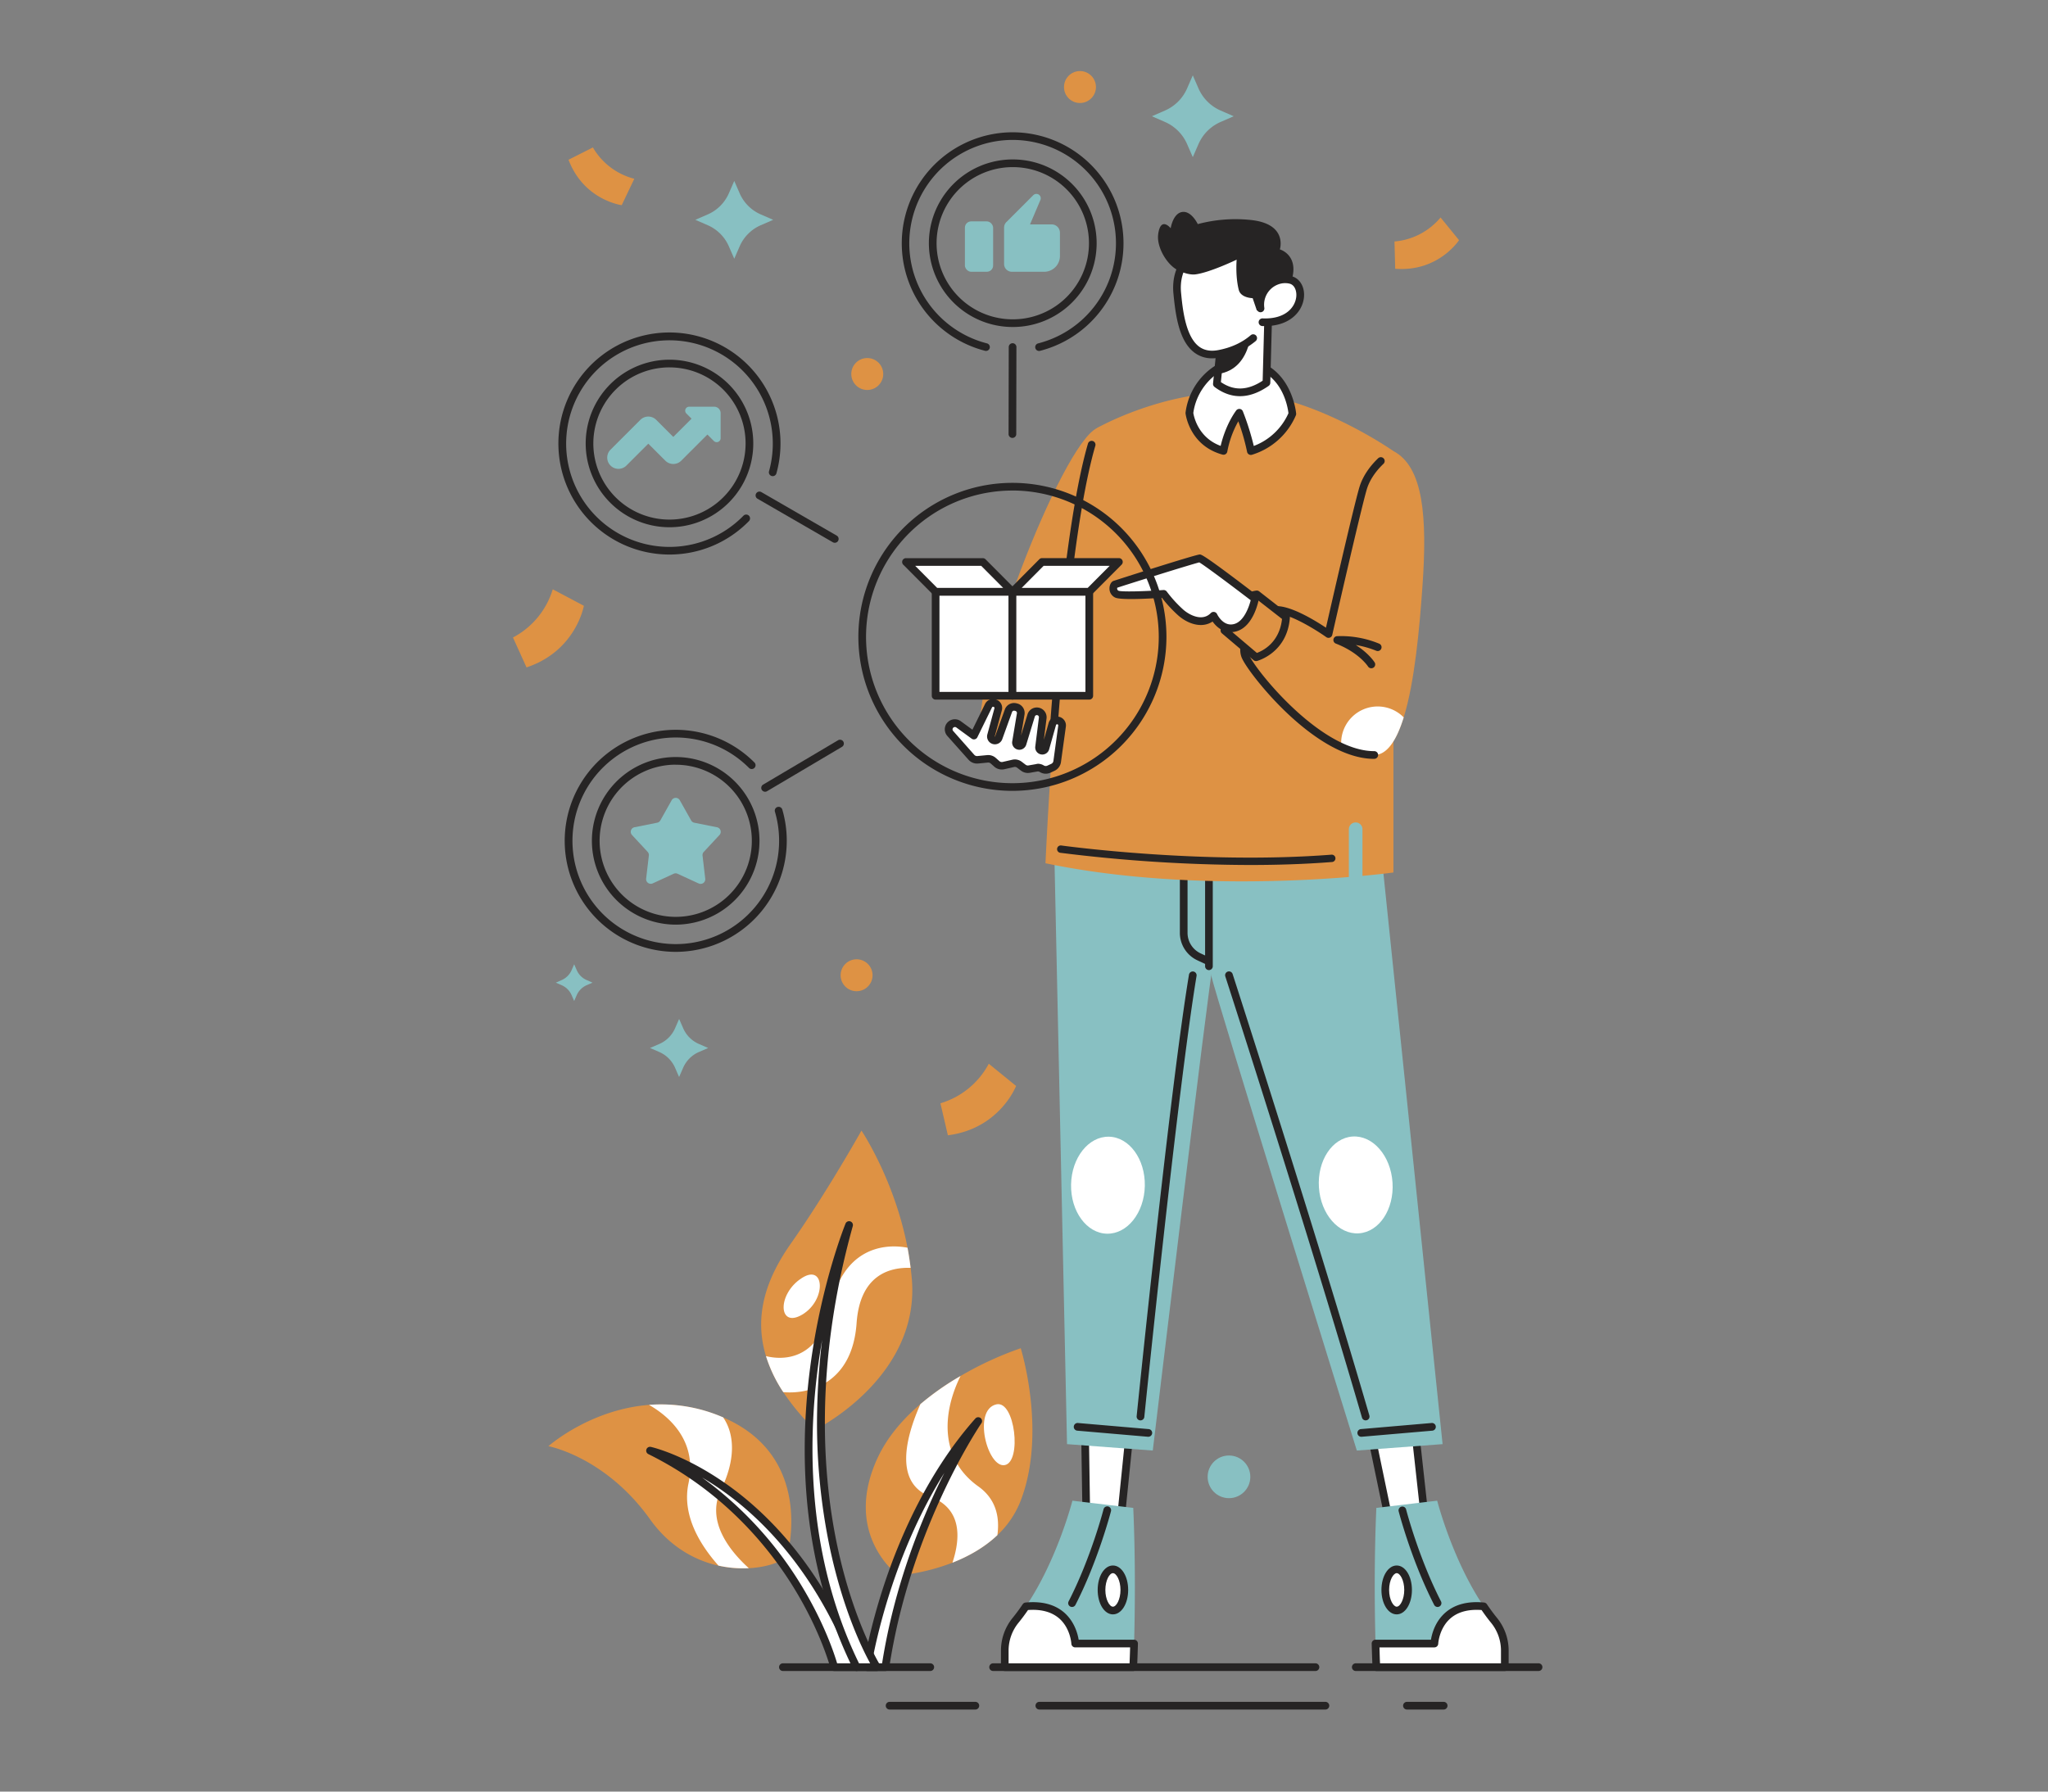 <svg id="GROUND" xmlns="http://www.w3.org/2000/svg" viewBox="0 0 1600 1400"><rect x="0" y="0" width="1600" height="1400" fill="#808080" stroke="none"/><defs><style>.cls-1{fill:#262424;}.cls-2{fill:#de9244;}.cls-3{fill:#fff;}.cls-4{fill:#88c0c2;}</style></defs><title>Featured products</title><path class="cls-1" d="M726.78,1305.76H611.65a3,3,0,1,1,0-6H726.78A3,3,0,0,1,726.78,1305.76Z"/><path class="cls-1" d="M1027.7,1305.76H775.87a3,3,0,1,1,0-6H1027.7A3,3,0,0,1,1027.7,1305.76Z"/><path class="cls-1" d="M1202,1305.76h-142.8a3,3,0,0,1,0-6H1202A3,3,0,0,1,1202,1305.76Z"/><path class="cls-1" d="M1035.46,1335.88H812a3,3,0,0,1,0-6h223.51A3,3,0,0,1,1035.46,1335.88Z"/><path class="cls-1" d="M762,1335.88H695a3,3,0,0,1,0-6h67A3,3,0,1,1,762,1335.88Z"/><path class="cls-1" d="M1127.86,1335.88h-28.68a3,3,0,0,1,0-6h28.68A3,3,0,0,1,1127.86,1335.88Z"/><path class="cls-2" d="M614.81,1216.46c-5.24,4.45-16.25,8.28-29.82,9a88.09,88.09,0,0,1-23.69-2c-18.45-4.14-38.1-14.76-53.43-36.21-35-49-79.42-57.16-79.42-57.16s32.24-28.67,78.54-32.26h0a121.62,121.62,0,0,1,56.52,9.17c0.49,0.2,1,.4,1.44.61C637.64,1138.8,614.81,1216.46,614.81,1216.46Z"/><path class="cls-3" d="M585,1225.42a88.09,88.09,0,0,1-23.69-2c-14.91-16.8-28.65-39.82-23.41-64.35,7.13-33.33-15.53-52.52-30.88-61.27a121.62,121.62,0,0,1,56.52,9.17c0.49,0.2,1,.4,1.44.61,9.59,14.08,9.22,34.27-1.65,56.49C551.33,1188.54,570,1211.8,585,1225.42Z"/><path class="cls-2" d="M636.69,1117.35a179.93,179.93,0,0,1-24.75-29.48,109.78,109.78,0,0,1-13.52-28.15c-10.06-33,1.34-62.22,19.51-88.07,28.14-40,55.09-88.17,55.09-88.17S698.85,921.86,709,975q1.46,7.65,2.45,15.7c0.39,3.19.7,6.4,1,9.67C718.19,1077.2,636.69,1117.35,636.69,1117.35Z"/><path class="cls-3" d="M711.41,990.74c-16.43-.55-39.55,5.53-42.2,43.22-3.24,46-35.46,55.77-57.27,53.9a109.78,109.78,0,0,1-13.52-28.15c10.64,2.64,41,5.88,50.79-39.3C658.52,977.63,687.76,971,709,975Q710.42,982.7,711.41,990.74Z"/><path class="cls-3" d="M626.69,998.53c-19.74,12.39-18.87,39.9,0,28.77S644.61,987.27,626.69,998.53Z"/><path class="cls-2" d="M797.41,1172.69a73.39,73.39,0,0,1-18.21,26.93h0c-10.46,9.94-23.09,16.78-35.09,21.49a158.84,158.84,0,0,1-42.36,10s-43.36-31.27-16.67-90.68c7.63-17,20.07-31.35,34-43.22a213.53,213.53,0,0,1,31.37-22,265.08,265.08,0,0,1,47-21.67S818,1119.22,797.41,1172.69Z"/><path class="cls-3" d="M778.44,1097.4c-18.89,4.24-6.9,50,6.55,47.46S793,1094.12,778.44,1097.4Z"/><path class="cls-3" d="M779.2,1199.62h0c-10.46,9.94-23.09,16.78-35.09,21.49,6.27-19.06,7.7-42.11-17.35-51.65-28.49-10.87-19.07-46.54-7.72-72.2a213.53,213.53,0,0,1,31.37-22c-14.71,29.7-15.92,65,13.87,86.24C778.28,1171.46,781.12,1185.71,779.2,1199.62Z"/><path class="cls-3" d="M691.72,1302.76H677.55s16.68-113.5,86.71-192.29C764.26,1110.47,708.61,1191.14,691.72,1302.76Z"/><path class="cls-1" d="M691.72,1305.76H677.55a3,3,0,0,1-3-3.44c0-.29,4.36-29.08,17.22-67.12,11.88-35.14,33.71-85.65,70.22-126.73a3,3,0,0,1,4.71,3.7c-0.55.8-55.47,81.44-72,191A3,3,0,0,1,691.72,1305.76Zm-10.63-6h8.06c9.74-61.92,31.44-114.53,48.61-148.75C698.12,1214,684,1283.67,681.1,1299.76Z"/><path class="cls-3" d="M669.21,1302.76H651.7s-28.77-112.29-143.83-169.18C507.87,1133.59,614.18,1157.37,669.21,1302.76Z"/><path class="cls-1" d="M669.21,1305.76H651.7a3,3,0,0,1-2.91-2.25c-0.07-.28-7.39-28.2-28.53-62.62-19.47-31.7-55-75.58-113.72-104.61a3,3,0,0,1,2-5.62c1.11,0.25,27.56,6.36,61.13,30.56,30.86,22.25,73.67,64.68,102.36,140.48A3,3,0,0,1,669.21,1305.76Zm-15.23-6h10.86c-28.13-71.86-69.05-112.31-98.69-133.68-6.16-4.44-12.09-8.26-17.66-11.53a290.11,290.11,0,0,1,77,83.38C643.82,1267.83,651.81,1292.36,654,1299.76Z"/><path class="cls-3" d="M663.37,957.28s-75,182,5.84,345.48h15.84S603.34,1172.84,663.37,957.28Z"/><path class="cls-1" d="M685.05,1305.76H669.21a3,3,0,0,1-2.69-1.67c-18.6-37.62-30.49-79.33-35.33-124-3.86-35.67-3.26-73.29,1.79-111.81,8.6-65.56,27.42-111.71,27.61-112.17a3,3,0,0,1,5.66,1.95c-30.8,110.6-23.36,198-11.7,251.82,12.64,58.33,32.83,90.94,33,91.26A3,3,0,0,1,685.05,1305.76Zm-14-6h8.77c-6-10.94-20.81-41-31.09-88.27a474.35,474.35,0,0,1-10.33-109.35,540.75,540.75,0,0,1,3.9-55.21c-1.25,7.14-2.4,14.59-3.42,22.32C631.16,1128.56,630.49,1216.52,671.08,1299.76Z"/><polygon class="cls-3" points="847.7 1120.91 848.57 1176.96 875.64 1187.17 882.37 1120.91 847.7 1120.91"/><path class="cls-1" d="M875.64,1190.17a3,3,0,0,1-1.06-.19l-27.07-10.21a3,3,0,0,1-1.94-2.76l-0.87-56a3,3,0,0,1,3-3h34.67a3,3,0,0,1,3,3.3l-6.73,66.26A3,3,0,0,1,875.64,1190.17Zm-24.11-15.3,21.51,8.12,6-59.08H850.75Z"/><path class="cls-4" d="M823.54,659.49l10.07,469,67,5s43.74-365.86,47.3-382.24,4.4-53.27,1.08-90.34C942.7,590.8,823.54,577.56,823.54,659.49Z"/><path class="cls-1" d="M891,1109.92l-0.31,0a3,3,0,0,1-2.68-3.29c0.26-2.55,26-255.56,40.88-345a3,3,0,0,1,5.92,1C920,851.86,894.24,1104.68,894,1107.23A3,3,0,0,1,891,1109.92Z"/><ellipse class="cls-3" cx="865.04" cy="925.93" rx="37.9" ry="28.81" transform="matrix(0.02, -1, 1, 0.02, -77.65, 1772.67)"/><path class="cls-1" d="M897,1122.72h-0.26l-55.1-4.75a3,3,0,0,1,.52-6l55.1,4.75A3,3,0,0,1,897,1122.72Z"/><path class="cls-4" d="M785,1289.58v13.18H885.36s0.33-6.88.64-18.45c0.63-22.76,1.23-63.7-.64-106l-47.53-5.63s-11.88,46.41-36.35,82.56c-2.54,3.75-5.22,7.4-8,10.87A37.26,37.26,0,0,0,785,1289.58Z"/><path class="cls-1" d="M837.52,1255.73a3,3,0,0,1-2.67-4.37c17.47-34,27.18-71.54,27.28-71.91a3,3,0,1,1,5.81,1.49c-0.1.38-10,38.56-27.75,73.17A3,3,0,0,1,837.52,1255.73Z"/><ellipse class="cls-3" cx="869.47" cy="1242.42" rx="8.91" ry="16.1"/><path class="cls-1" d="M869.47,1261.52c-6.68,0-11.91-8.39-11.91-19.1s5.23-19.1,11.91-19.1,11.91,8.39,11.91,19.1S876.15,1261.52,869.47,1261.52Zm0-32.21c-2.73,0-5.91,5.72-5.91,13.1s3.18,13.1,5.91,13.1,5.91-5.72,5.91-13.1S872.2,1229.31,869.47,1229.31Z"/><path class="cls-3" d="M785,1289.58v13.18H885.36s0.33-6.88.64-18.45H840s-1.45-32.67-38.53-29.07c-2.54,3.75-5.22,7.4-8,10.87A37.26,37.26,0,0,0,785,1289.58Z"/><path class="cls-1" d="M885.36,1305.76H785a3,3,0,0,1-3-3v-13.18a40.42,40.42,0,0,1,9.14-25.35c2.63-3.24,5.28-6.82,7.87-10.66a3,3,0,0,1,2.19-1.3c12.63-1.22,22.78,1.41,30.19,7.83,8,7,10.54,16.5,11.31,21.22H886a3,3,0,0,1,3,3.08c-0.31,11.47-.64,18.44-0.64,18.51A3,3,0,0,1,885.36,1305.76Zm-97.37-6h94.49c0.1-2.59.26-6.86,0.43-12.45H840a3,3,0,0,1-3-2.87c0-.11-0.7-12.16-9.62-19.86-5.85-5-14-7.23-24.24-6.47-2.43,3.53-4.91,6.86-7.38,9.89a34.4,34.4,0,0,0-7.8,21.57v10.18Z"/><polygon class="cls-3" points="1105.88 1120.91 1112.06 1176.96 1084.98 1187.17 1071.21 1120.91 1105.88 1120.91"/><path class="cls-1" d="M1085,1190.17a3,3,0,0,1-2.94-2.39l-13.77-66.26a3,3,0,0,1,2.94-3.61h34.67a3,3,0,0,1,3,2.67l6.17,56a3,3,0,0,1-1.92,3.13L1086,1190A3,3,0,0,1,1085,1190.17Zm-10.09-66.26,12.31,59.21,21.61-8.15-5.62-51.06h-28.3Z"/><path class="cls-4" d="M1078.41,659.49l48.61,469-67,5s-110.26-355-113.82-371.41-0.56-64-.58-101.17C945.61,585.19,1078.41,577.56,1078.41,659.49Z"/><path class="cls-1" d="M942.69,753.48a3,3,0,0,1-1.26-.28l-6-2.79A23.71,23.71,0,0,1,921.77,729V668a3,3,0,0,1,6,0V729A17.69,17.69,0,0,0,938,745l6,2.79A3,3,0,0,1,942.69,753.48Z"/><path class="cls-1" d="M944.48,758.06a3,3,0,0,1-3-3v-88.8a3,3,0,0,1,6,0v88.8A3,3,0,0,1,944.48,758.06Z"/><path class="cls-1" d="M1066.93,1109.92a3,3,0,0,1-2.88-2.16C1022.85,966,957.93,765,957.28,763a3,3,0,0,1,5.71-1.85c0.65,2,65.59,203.11,106.82,344.92A3,3,0,0,1,1066.93,1109.92Z"/><ellipse class="cls-3" cx="1059.16" cy="925.93" rx="28.81" ry="37.9" transform="translate(-57.4 70.09) rotate(-3.69)"/><path class="cls-1" d="M1063.61,1122.72a3,3,0,0,1-.25-6l55.1-4.75a3,3,0,1,1,.52,6l-55.1,4.75h-0.26Z"/><path class="cls-4" d="M1175.64,1289.58v13.18H1075.27s-0.33-6.88-.64-18.45c-0.63-22.76-1.23-63.7.64-106l47.53-5.63s11.88,46.41,36.35,82.56c2.54,3.75,5.22,7.4,8,10.87A37.26,37.26,0,0,1,1175.64,1289.58Z"/><path class="cls-1" d="M1123.11,1255.73a3,3,0,0,1-2.67-1.63c-17.77-34.61-27.66-72.78-27.75-73.17a3,3,0,0,1,5.81-1.49c0.1,0.38,9.82,37.93,27.28,71.92A3,3,0,0,1,1123.11,1255.73Z"/><ellipse class="cls-3" cx="1091.16" cy="1242.42" rx="8.91" ry="16.1"/><path class="cls-1" d="M1091.16,1261.52c-6.68,0-11.91-8.39-11.91-19.1s5.23-19.1,11.91-19.1,11.91,8.39,11.91,19.1S1097.84,1261.52,1091.16,1261.52Zm0-32.21c-2.41,0-5.91,5.1-5.91,13.1s3.5,13.1,5.91,13.1c2.73,0,5.91-5.72,5.91-13.1S1093.89,1229.31,1091.16,1229.31Z"/><path class="cls-3" d="M1175.64,1289.58v13.18H1075.27s-0.33-6.88-.64-18.45h46s1.45-32.67,38.53-29.07c2.54,3.75,5.22,7.4,8,10.87A37.26,37.26,0,0,1,1175.64,1289.58Z"/><path class="cls-1" d="M1175.64,1305.76H1075.27a3,3,0,0,1-3-2.86c0-.07-0.33-7-0.64-18.51a3,3,0,0,1,3-3.08h43.31c0.76-4.71,3.26-14.23,11.3-21.22,7.4-6.42,17.56-9.06,30.19-7.83a3,3,0,0,1,2.19,1.3c2.59,3.83,5.24,7.42,7.87,10.66a40.42,40.42,0,0,1,9.14,25.35v13.18A3,3,0,0,1,1175.64,1305.76Zm-97.49-6h94.49v-10.18a34.39,34.39,0,0,0-7.8-21.57c-2.47-3-4.94-6.36-7.37-9.89-10.24-.75-18.39,1.42-24.24,6.47-8.92,7.7-9.62,19.75-9.62,19.87a3,3,0,0,1-3,2.86h-42.89C1077.88,1292.9,1078,1297.17,1078.14,1299.76Z"/><path class="cls-2" d="M857.23,334.41C829,347.13,755.93,538.28,767,574.55s64.83,25,80.46-39.4S912.68,309.4,857.23,334.41Z"/><path class="cls-2" d="M1088.61,352.49V681.79s-8.87,1.23-24.18,2.64V648a5.3,5.3,0,0,0-5.32-5.32,5.31,5.31,0,0,0-5.32,5.32v37.33c-50.28,4.09-147.09,8-237-10.76,0,0,11.47-265.77,40.43-340.19,0,0,50.87-29,109.24-27.85S1088.61,352.49,1088.61,352.49Z"/><path class="cls-1" d="M821.84,591.18h-0.21a3,3,0,0,1-2.79-3.2c5.61-80.67,15.57-188,31.13-241.33a3,3,0,0,1,5.76,1.68c-15.42,52.8-25.32,159.69-30.91,240.06A3,3,0,0,1,821.84,591.18Z"/><path class="cls-1" d="M976.63,675.93a1209.56,1209.56,0,0,1-148.3-9.54,2.88,2.88,0,0,1,.8-5.71c1.08,0.15,109.32,15.07,211,7.19a2.88,2.88,0,1,1,.45,5.74C1019.19,675.28,997.52,675.93,976.63,675.93Z"/><path class="cls-3" d="M1009.68,323.42a51.38,51.38,0,0,1-32.41,29.07c-2.42-13.26-9.07-29.94-9.07-29.94-7.4,10.18-11.31,23.64-12.27,29.79-23.95-6.58-26.68-29.61-26.68-29.61,2.92-23.07,22.77-40.44,39.79-39.86C1006.67,284.15,1009.68,323.42,1009.68,323.42Z"/><path class="cls-1" d="M977.27,355.49a3,3,0,0,1-3-2.46,165.21,165.21,0,0,0-6.84-23.82,77.15,77.15,0,0,0-8.59,23.6,3,3,0,0,1-3.76,2.43c-25.6-7-28.74-31.12-28.86-32.14a3.05,3.05,0,0,1,0-.73c3.27-25.78,25.22-43.1,42.87-42.48,39.86,1.35,43.49,42.9,43.53,43.31a3,3,0,0,1-.24,1.41,54.61,54.61,0,0,1-34.27,30.75A3,3,0,0,1,977.27,355.49Zm-9.07-35.94,0.37,0a3,3,0,0,1,2.41,1.86,204.66,204.66,0,0,1,8.54,27.08,48.34,48.34,0,0,0,27.09-25.59c-0.61-5.27-5.51-36-37.67-37.06-14.95-.52-33.71,15.12-36.66,36.85,0.42,2.67,3.7,19.24,21.36,25.74,1.6-6.95,5.41-18.41,12.13-27.67A3,3,0,0,1,968.2,319.55Z"/><path class="cls-2" d="M1111.33,457.61c-2.3,32.94-6.07,75.18-14.68,103-5.47,17.58-12.86,29.39-23.05,29.39-8.42,0-17.08-2.34-25.64-6.22-36.73-16.67-71.34-61.73-75.14-71.11-4.69-11.57,10-34.71,23.45-36s41.59,18.76,41.59,18.76,21.57-95.05,26.89-113.5,23.86-29.45,23.86-29.45C1112,364.84,1115.08,403.83,1111.33,457.61Z"/><path class="cls-1" d="M1071.31,522.2a3,3,0,0,1-2.55-1.41c-0.13-.2-7.11-10.9-25.12-17.87a3,3,0,0,1,.83-5.79,77.89,77.89,0,0,1,33,5.84,3,3,0,1,1-2.26,5.56,75,75,0,0,0-16-4.5c10.27,6.58,14.49,13.21,14.72,13.59A3,3,0,0,1,1071.31,522.2Z"/><path class="cls-3" d="M1096.65,560.58c-5.47,17.58-12.86,29.39-23.05,29.39-8.42,0-17.08-2.34-25.64-6.22a29.26,29.26,0,0,1-.18-3.16A28.53,28.53,0,0,1,1096.65,560.58Z"/><path class="cls-1" d="M1073.59,593c-24.81,0-50.34-19.11-67.4-35.14-18.3-17.2-33.39-37.26-36.15-44.07-2.45-6.05-.77-14.85,4.51-23.53,4.54-7.46,12.55-15.72,21.44-16.54,11.58-1.08,31.49,11.17,39.92,16.78,4.32-19,21.26-93.07,26-109.36,2.32-8.05,7.42-16,14.74-23a3,3,0,1,1,4.14,4.34c-4.57,4.36-10.55,11.42-13.11,20.3-5.23,18.16-26.63,112.38-26.85,113.33a3,3,0,0,1-4.66,1.78c-7.58-5.39-29.46-19.16-39.57-18.22-5.5.51-12.13,5.88-16.87,13.69-4.17,6.85-5.77,14-4.08,18.15,4.62,11.41,55.72,75.46,98,75.46h0a3,3,0,0,1,0,6h0Z"/><path class="cls-2" d="M1004.71,482.31l-22.83-17.82s-20.95,1.56-25.33,28.14l24.7,20.95S1002.83,508.26,1004.71,482.31Z"/><path class="cls-1" d="M981.26,516.57a3,3,0,0,1-1.94-.71l-24.7-20.95a3,3,0,0,1-1-2.78c4.71-28.57,27.83-30.63,28.06-30.64a3,3,0,0,1,2.07.63l22.83,17.82a3,3,0,0,1,1.15,2.58c-2,27.81-25.49,33.91-25.73,34A3,3,0,0,1,981.26,516.57Zm-21.44-25.12,22.12,18.76c4.4-1.58,17.6-7.86,19.64-26.55l-20.54-16C977.1,468.34,963.69,472.16,959.82,491.46Z"/><path class="cls-3" d="M980.43,467.82s-41.06-31.48-43.15-31.48-65,19.8-66.29,20.43-2.5,5.42,1.46,7.5,36.69-.21,36.69-0.21a101.4,101.4,0,0,0,13.55,14.8c7.3,6.25,18.14,9.8,25.43,2.29,0,0,6,12.92,17.51,9.17S980.43,467.82,980.43,467.82Z"/><path class="cls-1" d="M961.55,494c-6.48,0-11.38-4.3-14.22-8.31-8.26,5.47-19,2-26.59-4.56a101.3,101.3,0,0,1-13-14c-10.83.73-32.63,1.89-36.67-.24a7.75,7.75,0,0,1-4.29-7.14c0-2.13.92-4.73,2.88-5.71,0.42-.21,64.47-20.75,67.63-20.75,1.24,0,3.1,0,45,32.1a3,3,0,0,1,1.13,2.91c-0.15.84-3.8,20.58-16.82,24.84A16,16,0,0,1,961.55,494Zm-13.43-15.85a3,3,0,0,1,2.72,1.73c0.2,0.42,5.09,10.46,13.86,7.59,7.13-2.33,11-12.85,12.4-18.43-17.18-13.14-36.07-27.21-40.16-29.58-7.09,1.77-57.22,17.47-64.1,19.82a2.41,2.41,0,0,0,0,1.19,1.82,1.82,0,0,0,1,1.14c2.54,1,20.21.5,35.08-.55a3,3,0,0,1,2.63,1.22,99,99,0,0,0,13.08,14.29c4.81,4.12,14.72,9.29,21.33,2.48A3,3,0,0,1,948.12,478.16Zm-11.72-39h0Z"/><path class="cls-3" d="M991.08,236.37l-0.61,23.14-1,39.58c-13.31,9.3-26.26,10.29-38.75.91l1.83-18.39,2.77-27.85Z"/><path class="cls-1" d="M968.74,309.58q-10.28,0-19.87-7.19a3,3,0,0,1-1.18-2.7l4.6-46.23a3,3,0,0,1,1.67-2.4l35.81-17.39a3,3,0,0,1,4.31,2.78l-1.66,62.71a3,3,0,0,1-1.28,2.38C983.47,306.9,976,309.58,968.74,309.58Zm-14.92-11c10.21,7,20.92,6.62,32.64-1.1l1.49-56.24-29.86,14.5Z"/><path class="cls-1" d="M978.71,242.37c-0.18,10.45.78,46-27.27,49.89l3.83-38.5Z"/><path class="cls-3" d="M920.9,239.21c2.53,19,8.79,41.54,31.5,37.26,27-5.09,43.92-24.84,43.34-50.66s-13-40-43.78-36a47.46,47.46,0,0,0-7.74,1.64c-17.64,5.37-26.11,20.4-24.44,37.67C920.07,232.18,920.41,235.63,920.9,239.21Z"/><path class="cls-1" d="M947,280a22.5,22.5,0,0,1-13.87-4.46c-11.87-8.92-14.69-28.51-16.39-46.18-2.17-22.51,11.81-39.62,34.79-42.57a3,3,0,1,1,.76,6c-19.84,2.55-31.45,16.7-29.58,36,1.14,11.84,3.27,33.89,14,42,4,3,9,3.94,15.06,2.78,9.94-1.87,18.44-5.76,25.26-11.55a3,3,0,1,1,3.88,4.57,60.47,60.47,0,0,1-28,12.88A32,32,0,0,1,947,280Z"/><path class="cls-1" d="M1004,230.4a79.36,79.36,0,0,1-8.44,10.89l-13.66,1.29L978.64,233s-8.7-.11-10.68-5.91a3.4,3.4,0,0,1-.13-0.41c-0.52-1.9-2.58-10.41-1.71-23.76,0,0-20.58,9.89-31.9,11.45-4.07.57-8.9-.85-13.41-2.9-9-4.11-17.27-18.35-16-28.2l0-.19c2-14.44,9.78-4.73,9.78-4.73s1.77-11.63,9-12.7,12.17,9.47,12.17,9.47A114.13,114.13,0,0,1,978.1,172c28.14,3.37,21.79,22.88,21.79,22.88S1020.7,200.81,1004,230.4Z"/><path class="cls-3" d="M984.8,241c-1.52-10.75,5.74-21,16.48-22.6a18.08,18.08,0,0,1,6.84.27c13.48,3.18,11,34.4-21.8,33.08Z"/><path class="cls-1" d="M988.28,254.8q-1,0-2.08,0a3,3,0,1,1,.24-6c17.6,0.71,25.12-8.41,26.21-16.44,0.63-4.57-1-9.72-5.23-10.72a15.18,15.18,0,0,0-5.71-.22,16.88,16.88,0,0,0-13.94,19.21,3,3,0,0,1-5.94.84c-1.77-12.52,6.76-24.18,19-26a21.16,21.16,0,0,1,8,.31c6.83,1.61,10.95,8.92,9.79,17.38C1017.1,244.09,1007.16,254.8,988.28,254.8Z"/><path class="cls-3" d="M760.82,574.75l11.45-23.33a3.9,3.9,0,0,1,4.51-2.05l0.26,0.07a3.9,3.9,0,0,1,2.76,4.8l-5.57,20.52a3.12,3.12,0,0,0,2.35,3.87h0a3.12,3.12,0,0,0,3.59-2l7.68-21.2a4.64,4.64,0,0,1,5.41-2.94l0.64,0.15a4.64,4.64,0,0,1,3.53,5.28l-3.66,21.93a2.63,2.63,0,0,0,1.92,3h0a2.63,2.63,0,0,0,3.2-1.77l6.71-21.95a4.64,4.64,0,0,1,5.56-3.14h0a4.64,4.64,0,0,1,3.48,5.07l-2.85,22.82a2.54,2.54,0,0,0,2,2.8h0a2.54,2.54,0,0,0,3-1.79l5.37-19a3.9,3.9,0,0,1,4.52-2.77h0a3.9,3.9,0,0,1,3.1,4.36l-3.82,27.66a5.86,5.86,0,0,1-3.34,4.51l-3.13,1.45a5.86,5.86,0,0,1-5.56-.34h0a5.86,5.86,0,0,0-4.14-.79L804,601a5.86,5.86,0,0,1-4.6-1.1l-3.07-2.33a5.86,5.86,0,0,0-4.86-1l-7.57,1.73a5.86,5.86,0,0,1-5.19-1.33l-2.82-2.5a5.86,5.86,0,0,0-4.45-1.45l-7.67.74a5.86,5.86,0,0,1-4.95-1.95l-16.49-18.62a4.84,4.84,0,0,1,.86-7.19h0a4.84,4.84,0,0,1,5.62.07Z"/><path class="cls-1" d="M817,604.6a8.84,8.84,0,0,1-4.67-1.34,2.86,2.86,0,0,0-2-.38l-5.72,1a8.87,8.87,0,0,1-6.95-1.67l-3.07-2.33a2.85,2.85,0,0,0-2.37-.51l-7.57,1.73a8.87,8.87,0,0,1-7.85-2l-2.82-2.5a2.87,2.87,0,0,0-2.17-.71l-7.67.74a8.89,8.89,0,0,1-7.48-2.95L740.11,575.1a7.84,7.84,0,0,1,10.5-11.53l9.09,6.65,9.88-20.12a6.92,6.92,0,0,1,8-3.63l0.26,0.07A6.9,6.9,0,0,1,782.7,555l-5.57,20.52,0.09,0.15a0.12,0.12,0,0,0,.14-0.08l7.68-21.2a7.65,7.65,0,0,1,8.91-4.84l0.65,0.15a7.65,7.65,0,0,1,5.8,8.69l-2.74,16.42,5.07-16.6a7.64,7.64,0,0,1,14.88,3.18l-2.09,16.72,3.7-13.1a6.9,6.9,0,0,1,13.48,2.82l-3.82,27.66a8.83,8.83,0,0,1-5,6.82l-3.12,1.45A8.86,8.86,0,0,1,817,604.6Zm-6.17-7.77a8.84,8.84,0,0,1,4.67,1.33,2.85,2.85,0,0,0,2.71.16l3.13-1.45a2.85,2.85,0,0,0,1.63-2.2L826.75,567a0.9,0.9,0,0,0-1.76-.37l-5.37,19a5.54,5.54,0,0,1-10.82-2.19l2.85-22.82a1.64,1.64,0,0,0-3.19-.68l-6.71,21.95a5.63,5.63,0,0,1-10.94-2.57l3.66-21.93a1.64,1.64,0,0,0-1.24-1.86l-0.65-.15a1.63,1.63,0,0,0-1.91,1L783,577.66A6.12,6.12,0,0,1,771.34,574l5.57-20.52a0.9,0.9,0,0,0-.64-1.11l-0.26-.07a0.9,0.9,0,0,0-1,.48l-11.45,23.33a3,3,0,0,1-4.46,1.1l-12-8.76a1.84,1.84,0,0,0-2.14,0,1.84,1.84,0,0,0-.33,2.73l16.49,18.62a2.86,2.86,0,0,0,2.42,1l7.67-.74a8.89,8.89,0,0,1,6.73,2.19l2.82,2.5a2.87,2.87,0,0,0,2.54.65l7.57-1.73a8.84,8.84,0,0,1,7.34,1.59l3.07,2.33a2.87,2.87,0,0,0,2.24.54l5.72-1A8.92,8.92,0,0,1,810.79,596.84Z"/><rect class="cls-3" x="730.91" y="462.4" width="60.03" height="81.3"/><path class="cls-1" d="M790.95,546.69h-60a3,3,0,0,1-3-3V462.4a3,3,0,0,1,3-3h60a3,3,0,0,1,3,3v81.29A3,3,0,0,1,790.95,546.69Zm-57-6h54V465.4h-54v75.29Z"/><polygon class="cls-3" points="767.81 439.16 707.77 439.16 730.91 462.4 790.95 462.4 767.81 439.16"/><path class="cls-1" d="M790.95,465.4h-60a3,3,0,0,1-2.13-.88l-23.14-23.24a3,3,0,0,1,2.13-5.12h60a3,3,0,0,1,2.13.88l23.14,23.24A3,3,0,0,1,790.95,465.4Zm-58.79-6h51.57l-17.16-17.24H715Z"/><rect class="cls-3" x="790.95" y="462.4" width="60.03" height="81.3" transform="translate(1641.92 1006.09) rotate(-180)"/><path class="cls-1" d="M851,546.69h-60a3,3,0,0,1-3-3V462.4a3,3,0,0,1,3-3h60a3,3,0,0,1,3,3v81.29A3,3,0,0,1,851,546.69Zm-57-6h54V465.4h-54v75.29Z"/><polygon class="cls-3" points="814.08 439.16 874.12 439.16 850.98 462.4 790.95 462.4 814.08 439.16"/><path class="cls-1" d="M851,465.4h-60a3,3,0,0,1-2.13-5.12L812,437a3,3,0,0,1,2.13-.88h60a3,3,0,0,1,2.13,5.12L853.1,464.51A3,3,0,0,1,851,465.4Zm-52.81-6h51.57l17.17-17.24H815.33Z"/><path class="cls-1" d="M790.95,618A120.34,120.34,0,1,1,911.28,497.64,120.47,120.47,0,0,1,790.95,618Zm0-234.67A114.34,114.34,0,1,0,905.28,497.64,114.46,114.46,0,0,0,790.95,383.3Z"/><rect class="cls-4" x="753.83" y="172.99" width="22.05" height="39.38" rx="4.9" ry="4.9"/><path class="cls-4" d="M828.07,181.82v18.24a12.31,12.31,0,0,1-12.31,12.31H790.52a6.08,6.08,0,0,1-6.08-6.08V177.85a6.08,6.08,0,0,1,1.78-4.3l21.05-21.05a3.41,3.41,0,0,1,4.82,0h0a3.41,3.41,0,0,1,.73,3.75l-8.11,19.09h16.85A6.49,6.49,0,0,1,828.07,181.82Z"/><path class="cls-1" d="M811.76,274.25a3,3,0,0,1-.73-5.91,80.75,80.75,0,0,0-19.66-159h-0.15a80.76,80.76,0,0,0-20.09,159,3,3,0,0,1-1.49,5.81,86.76,86.76,0,0,1,21.58-170.78h0.17A86.75,86.75,0,0,1,812.5,274.16,3,3,0,0,1,811.76,274.25Z"/><path class="cls-1" d="M791.23,255.53H791.1a65.47,65.47,0,0,1,.12-130.94h0.12A65.47,65.47,0,0,1,791.23,255.53Zm0-124.94a59.47,59.47,0,0,0-.11,118.94h0.11a59.47,59.47,0,0,0,.11-118.94h-0.11Z"/><path class="cls-1" d="M790.95,342.2h0a3,3,0,0,1-3-3l0.13-68a3,3,0,0,1,3-3h0a3,3,0,0,1,3,3l-0.13,68A3,3,0,0,1,790.95,342.2Z"/><path class="cls-4" d="M563,322.9v19.53a3.1,3.1,0,0,1-5.29,2.19l-5.06-5.06L532.22,360a8.78,8.78,0,0,1-12.41,0L506.48,346.7l-17.1,17.1a8.77,8.77,0,0,1-12.41,0h0a8.77,8.77,0,0,1,0-12.41l23.3-23.3a8.77,8.77,0,0,1,12.41,0L526,341.42l14.27-14.26-4.06-4.06a3.1,3.1,0,0,1,2.19-5.29h19.53A5.08,5.08,0,0,1,563,322.9Z"/><path class="cls-1" d="M523.06,433.33A86.76,86.76,0,1,1,606.54,370a3,3,0,0,1-5.77-1.63A80.72,80.72,0,1,0,580.82,403a3,3,0,0,1,4.3,4.19A86.55,86.55,0,0,1,523.06,433.33Z"/><path class="cls-1" d="M522.91,412a65.46,65.46,0,1,1,56.81-32.72h0A65.52,65.52,0,0,1,522.91,412Zm0.21-124.92a59.47,59.47,0,1,0,51.4,89.2h0A59.45,59.45,0,0,0,523.12,287.09Zm54,90.7h0Z"/><path class="cls-1" d="M652.18,424.14a3,3,0,0,1-1.5-.4l-58.86-34a3,3,0,1,1,3-5.2l58.86,34A3,3,0,0,1,652.18,424.14Z"/><path class="cls-4" d="M526.36,682.75l-16.42,7.55a3.64,3.64,0,0,1-5.14-3.74l2.11-18a3.64,3.64,0,0,0-.94-2.9L493.7,652.43a3.64,3.64,0,0,1,2-6l17.73-3.54a3.64,3.64,0,0,0,2.46-1.79l8.85-15.76a3.64,3.64,0,0,1,6.36,0l8.85,15.76a3.64,3.64,0,0,0,2.46,1.79l17.73,3.54a3.64,3.64,0,0,1,2,6L549.8,665.72a3.64,3.64,0,0,0-.94,2.9l2.11,18a3.64,3.64,0,0,1-5.14,3.74l-16.42-7.55A3.64,3.64,0,0,0,526.36,682.75Z"/><path class="cls-1" d="M528,743.81a87.25,87.25,0,0,1-21.67-2.75,86.75,86.75,0,1,1,83-145.3,3,3,0,1,1-4.25,4.23,80.72,80.72,0,1,0,20.34,34.33,3,3,0,0,1,5.76-1.69A86.84,86.84,0,0,1,528,743.81Z"/><path class="cls-1" d="M528,722.54a65.87,65.87,0,0,1-16.37-2.08,65.47,65.47,0,1,1,72.59-96.78h0A65.51,65.51,0,0,1,528,722.54Zm-0.21-125a59.46,59.46,0,1,0,51.28,29.16h0A59.51,59.51,0,0,0,527.78,597.58Z"/><path class="cls-1" d="M597.73,618.69a3,3,0,0,1-1.53-5.58l58.49-34.63a3,3,0,1,1,3.06,5.16l-58.49,34.63A3,3,0,0,1,597.73,618.69Z"/><path class="cls-4" d="M552.94,167.55a31.84,31.84,0,0,0,16.47-16.47l4.23-9.71,4.23,9.71a31.84,31.84,0,0,0,16.47,16.47l9.71,4.23L594.34,176a31.84,31.84,0,0,0-16.47,16.47l-4.23,9.71-4.23-9.71A31.84,31.84,0,0,0,552.94,176l-9.71-4.23Z"/><path class="cls-4" d="M438.8,765.86a15,15,0,0,0,7.77-7.77l2-4.58,2,4.58a15,15,0,0,0,7.77,7.77l4.58,2-4.58,2a15,15,0,0,0-7.77,7.77l-2,4.58-2-4.58a15,15,0,0,0-7.77-7.77l-4.58-2Z"/><path class="cls-4" d="M515.12,815.77a23.75,23.75,0,0,0,12.29-12.29l3.16-7.25,3.16,7.25A23.75,23.75,0,0,0,546,815.77l7.25,3.16L546,822.08a23.75,23.75,0,0,0-12.29,12.29l-3.16,7.25-3.16-7.25a23.75,23.75,0,0,0-12.29-12.29l-7.25-3.16Z"/><path class="cls-4" d="M910.11,86.39a33.45,33.45,0,0,0,17.31-17.31l4.45-10.2,4.45,10.2a33.45,33.45,0,0,0,17.31,17.31l10.2,4.45-10.2,4.45a33.45,33.45,0,0,0-17.31,17.31l-4.45,10.2-4.45-10.2a33.45,33.45,0,0,0-17.31-17.31l-10.2-4.45Z"/><path class="cls-2" d="M463.21,115.22a52.41,52.41,0,0,0,32.34,24.48l-9.84,20.63s-29.53-3.84-41.55-35.5Z"/><path class="cls-2" d="M1089.44,188.69a52.41,52.41,0,0,0,36-18.75l14.43,17.73s-16.11,25-49.87,22.35Z"/><path class="cls-2" d="M400.76,498.14a63.08,63.08,0,0,0,31.07-37.65l24.31,12.88s-6.11,35.31-44.8,48.16Z"/><path class="cls-2" d="M734.7,862.14a63.08,63.08,0,0,0,37.78-30.9l21.34,17.35S781,882,740.54,887.15Z"/><circle class="cls-2" cx="843.73" cy="68.01" r="12.48"/><circle class="cls-2" cx="677.55" cy="292.26" r="12.48"/><circle class="cls-2" cx="669.21" cy="762.09" r="12.48"/><circle class="cls-4" cx="960.14" cy="1154.04" r="16.67"/></svg>